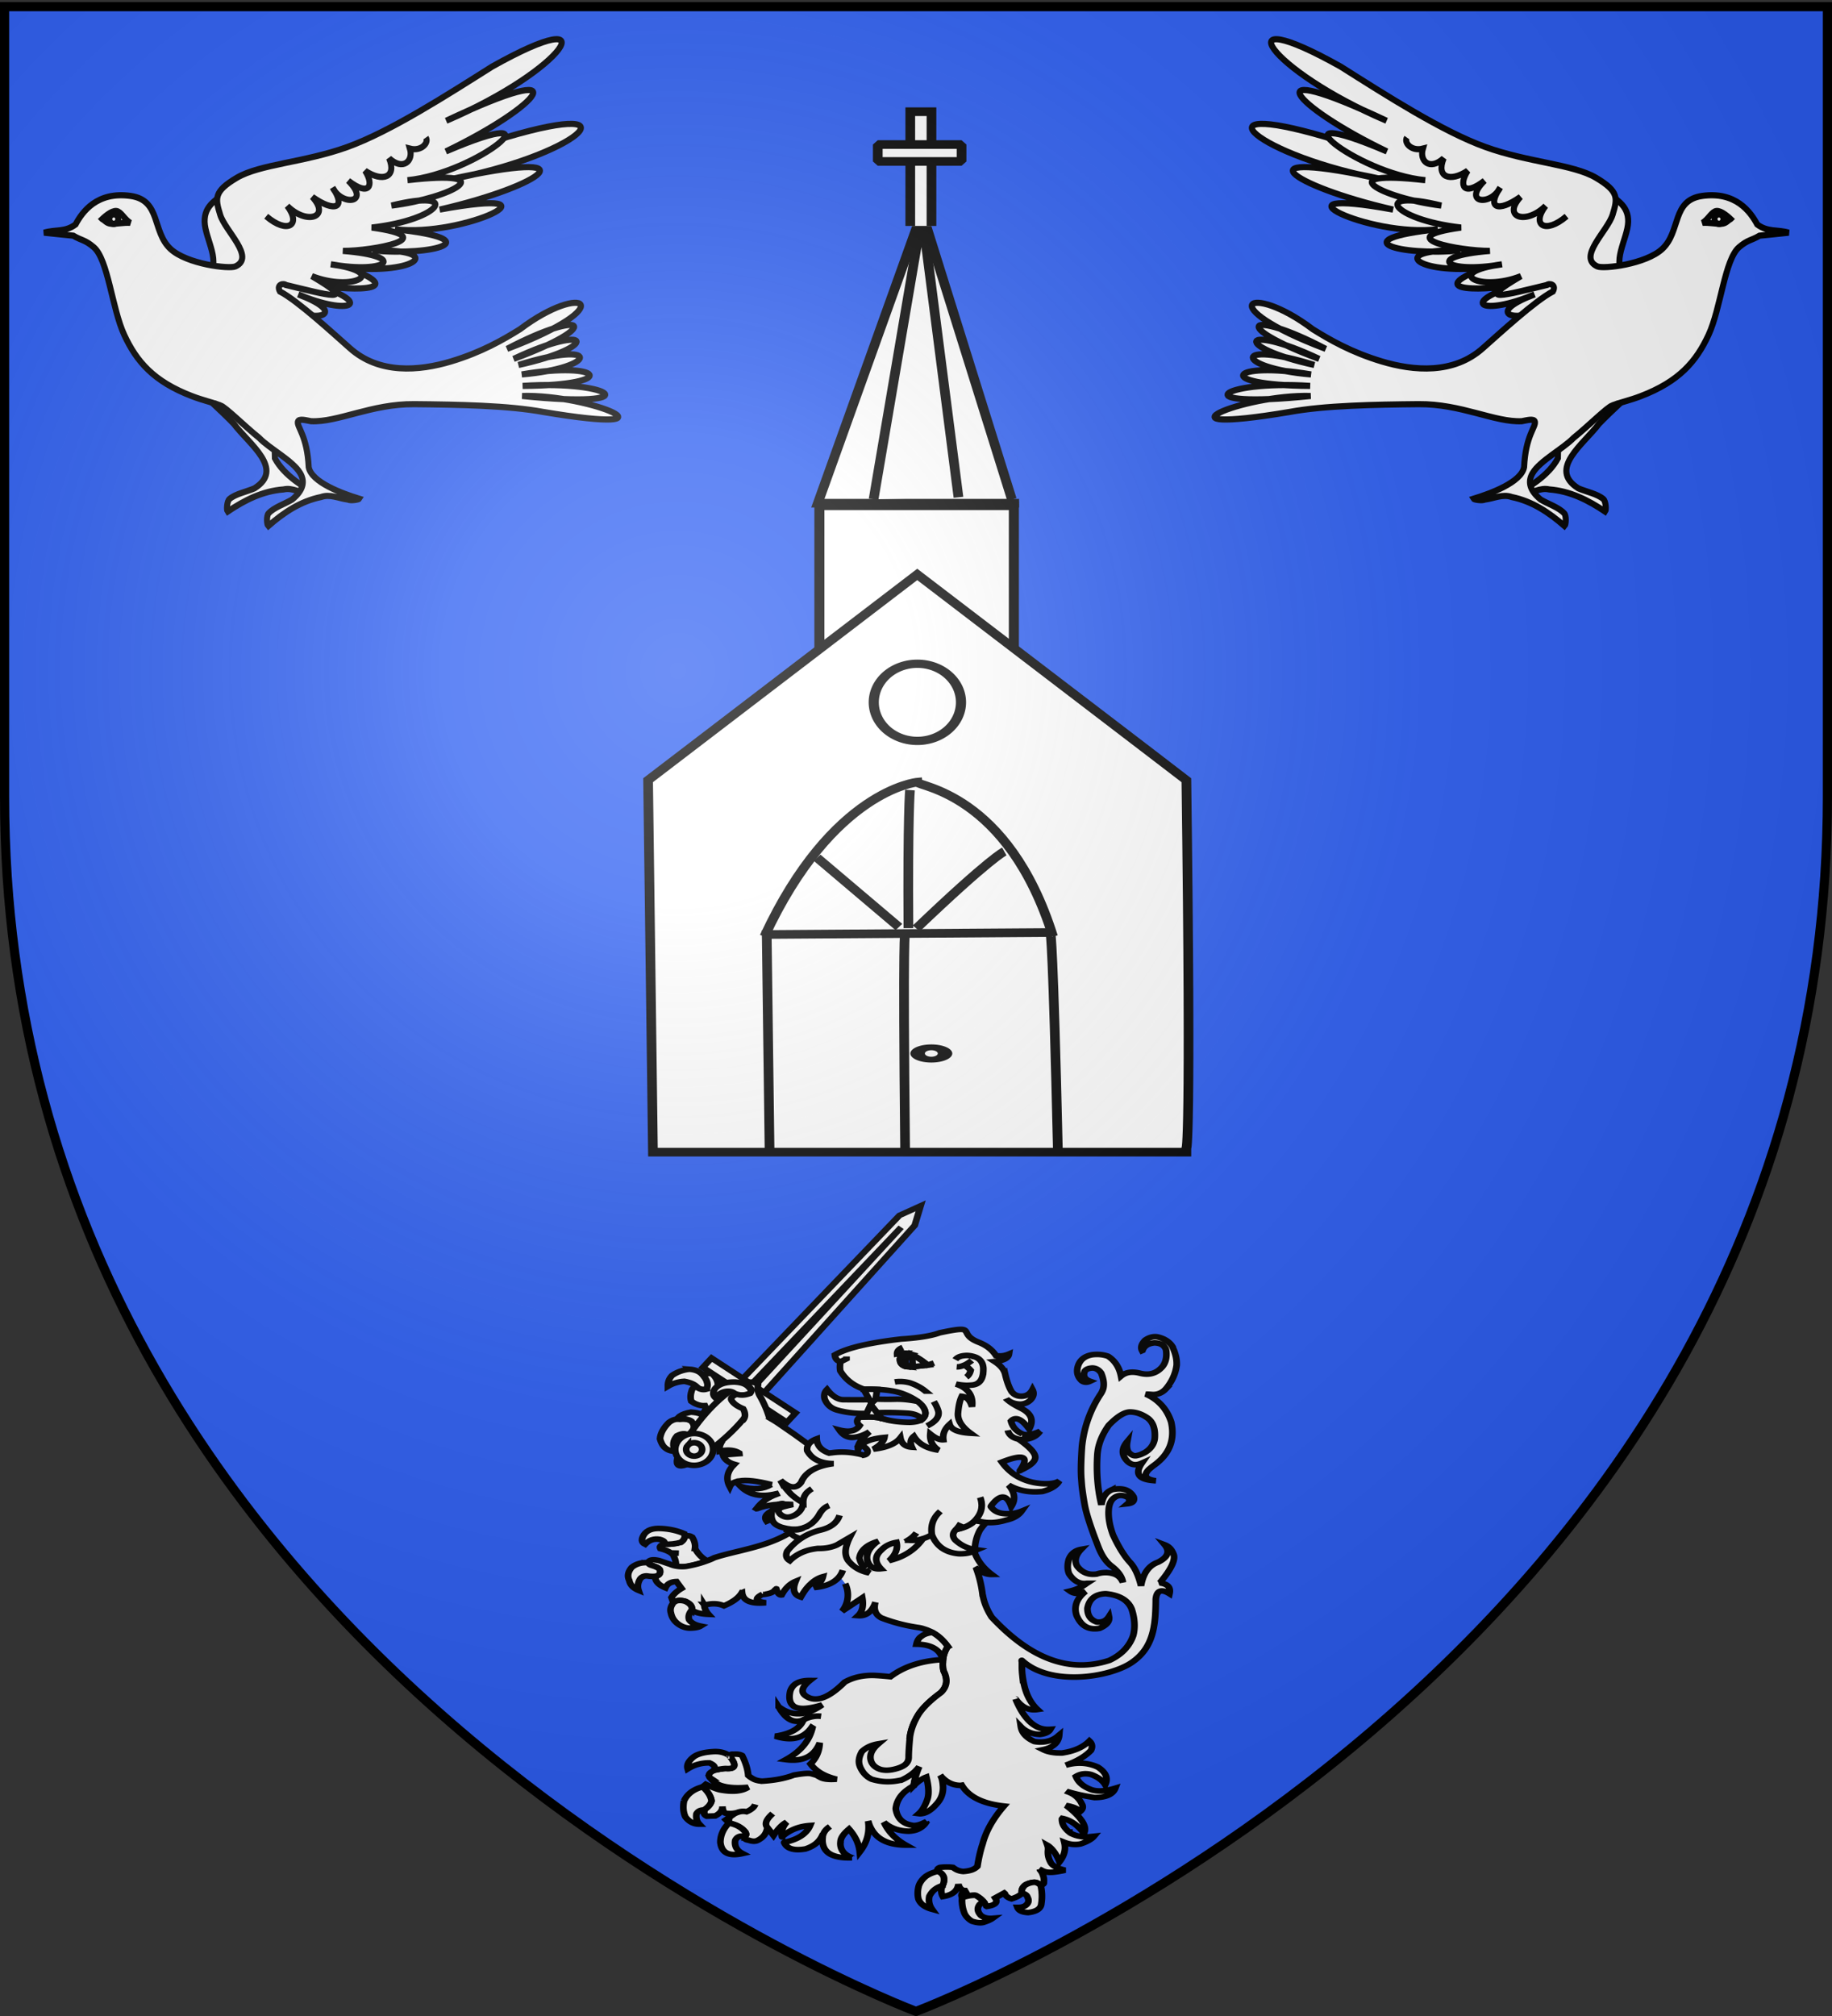 <svg xmlns="http://www.w3.org/2000/svg" xmlns:xlink="http://www.w3.org/1999/xlink" height="660" width="600" version="1.0"><rect width="100%" height="100%" fill="#333333" stroke="none"/><defs><linearGradient id="b"><stop style="stop-color:white;stop-opacity:.314" offset="0"/><stop offset=".19" style="stop-color:white;stop-opacity:.251"/><stop style="stop-color:#6b6b6b;stop-opacity:.125" offset=".6"/><stop style="stop-color:black;stop-opacity:.125" offset="1"/></linearGradient><linearGradient id="a"><stop offset="0" style="stop-color:#fd0000;stop-opacity:1"/><stop style="stop-color:#e77275;stop-opacity:.659" offset=".5"/><stop style="stop-color:black;stop-opacity:.323" offset="1"/></linearGradient><radialGradient xlink:href="#b" id="d" gradientUnits="userSpaceOnUse" gradientTransform="matrix(1.353 0 0 1.349 -77.63 -85.747)" cx="221.445" cy="226.331" fx="221.445" fy="226.331" r="300"/></defs><g style="display:inline"><path style="fill:#2b5df2;fill-opacity:1;fill-rule:evenodd;stroke:none;stroke-width:1px;stroke-linecap:butt;stroke-linejoin:miter;stroke-opacity:1" d="M300 658.5s298.5-112.32 298.5-397.772V2.176H1.5v258.552C1.5 546.18 300 658.5 300 658.5z"/><g style="stroke:#000;stroke-opacity:1;stroke-width:6.009;stroke-miterlimit:4;stroke-dasharray:none"><g style="stroke:#000;stroke-width:3.193;stroke-miterlimit:4;stroke-dasharray:none;stroke-opacity:1;display:inline"><g style="fill:#fff;stroke:#000;stroke-width:3.222;stroke-miterlimit:4;stroke-dasharray:none;stroke-opacity:1"><g style="fill:#fff;stroke:#000;stroke-width:4.737;stroke-miterlimit:4;stroke-dasharray:none;stroke-opacity:1"><path style="opacity:1;fill:#fff;fill-opacity:1;fill-rule:nonzero;stroke:#000;stroke-width:4.737;stroke-linecap:butt;stroke-miterlimit:4;stroke-dasharray:none;stroke-opacity:1" d="M-88.23-117.175H3.551v88.582H-88.23z" transform="matrix(.694 0 0 .578 329.586 233.344)"/></g></g><path style="fill:#fff;fill-opacity:1;fill-rule:evenodd;stroke:#000;stroke-width:3.193;stroke-linecap:butt;stroke-linejoin:miter;stroke-miterlimit:4;stroke-dasharray:none;stroke-opacity:1;display:inline" d="m189.84 500.312-1.598-137.13 88.681-75.86c87.882 75.13 88.68 75.86 88.68 75.86 1.598 135.672 0 135.672 0 135.672v1.458H189.84zM228.264 499.651l-.95-81.102" transform="matrix(.994 0 0 .888 25.144 -67.084)"/><path style="fill:#fff;fill-opacity:1;fill-rule:evenodd;stroke:#000;stroke-width:3.193;stroke-linecap:butt;stroke-linejoin:miter;stroke-miterlimit:4;stroke-dasharray:none;stroke-opacity:1;display:inline" d="M323.26 499.583c-1.597-77.319-2.396-79.507-2.396-79.507" transform="matrix(.994 0 0 .888 25.144 -67.084)"/><path style="fill:#fff;fill-opacity:1;fill-rule:evenodd;stroke:#000;stroke-width:3.193;stroke-linecap:butt;stroke-linejoin:miter;stroke-miterlimit:4;stroke-dasharray:none;stroke-opacity:1;display:inline" d="M226.59 420.805c22.37-53.977 50.333-56.894 50.333-56.894.057 1.614 29.898 3.842 44.74 56.894" transform="matrix(.994 0 0 .888 25.144 -67.084)"/><path style="fill:#fff;fill-opacity:1;fill-rule:evenodd;stroke:#000;stroke-width:3.193;stroke-linecap:butt;stroke-linejoin:miter;stroke-miterlimit:4;stroke-dasharray:none;stroke-opacity:1;display:inline" d="M272.928 499.583c-.799-83.884 0-79.507 0-79.507M225.792 420.076l94.273-.73" transform="matrix(.994 0 0 .888 25.144 -67.084)"/><path style="opacity:1;fill:#fff;fill-opacity:1;fill-rule:nonzero;stroke:#000;stroke-width:4.695;stroke-linecap:round;stroke-linejoin:miter;marker:none;marker-start:none;marker-mid:none;marker-end:none;stroke-miterlimit:4;stroke-dasharray:none;stroke-dashoffset:0;stroke-opacity:1;visibility:visible;display:inline;overflow:visible;enable-background:accumulate" d="M-546.605 52.225a20.203 21.887 0 1 1-40.406 0 20.203 21.887 0 1 1 40.406 0z" transform="matrix(.707 0 0 .577 701.184 199.794)"/><path style="fill:#fff;fill-opacity:1;fill-rule:evenodd;stroke:#000;stroke-width:3.193;stroke-linecap:butt;stroke-linejoin:miter;stroke-miterlimit:4;stroke-dasharray:none;stroke-opacity:1;display:inline" d="M310.478 261.062h-66.31l34.353-107.225 29.56 105.766" transform="matrix(.994 0 0 .888 25.144 -67.084)"/><path style="fill:#fff;fill-opacity:1;fill-rule:evenodd;stroke:#000;stroke-width:3.193;stroke-linecap:butt;stroke-linejoin:miter;stroke-miterlimit:4;stroke-dasharray:none;stroke-opacity:1;display:inline" d="m262.542 259.603 15.979-105.037 11.984 104.308" transform="matrix(.994 0 0 .888 25.144 -67.084)"/><path style="fill:#fff;fill-opacity:1;fill-rule:evenodd;stroke:#000;stroke-width:3.193;stroke-linecap:butt;stroke-linejoin:miter;stroke-miterlimit:4;stroke-dasharray:none;stroke-opacity:1;display:inline" d="M274.628 158.85V116.73h6.987v42.121" transform="matrix(.994 0 0 .888 25.144 -67.084)"/><path style="opacity:1;fill:#fff;fill-opacity:1;fill-rule:nonzero;stroke:#000;stroke-width:3.193;stroke-linecap:round;stroke-linejoin:bevel;stroke-miterlimit:4;stroke-dasharray:none;stroke-dashoffset:0;stroke-opacity:1;display:inline" d="M263.918 128.833h27.609v6.242h-27.609z" transform="matrix(.994 0 0 .888 25.144 -67.084)"/><path transform="matrix(.999 0 0 .399 418.27 250.159)" d="M-108.872 237.42a4.49 5.05 0 1 1-8.98 0 4.49 5.05 0 1 1 8.98 0z" style="opacity:1;fill:#fff;fill-opacity:1;fill-rule:nonzero;stroke:#000;stroke-width:4.752;stroke-linecap:round;stroke-linejoin:miter;marker:none;marker-start:none;marker-mid:none;marker-end:none;stroke-miterlimit:4;stroke-dasharray:none;stroke-dashoffset:0;stroke-opacity:1;visibility:visible;display:inline;overflow:visible;enable-background:accumulate"/><path d="m270.887 417.322-26.938-25.535M274.016 417.724c-.244-41.76.518-50.91.518-50.91M276.62 417.846c24.413-26.096 28.988-28.383 28.988-28.383" style="fill:#fff;fill-rule:evenodd;stroke:#000;stroke-width:3.193;stroke-linecap:butt;stroke-linejoin:miter;stroke-miterlimit:4;stroke-dasharray:none;stroke-opacity:1;display:inline" transform="matrix(.994 0 0 .888 25.144 -67.084)"/></g></g><g style="fill:#ccc;stroke:#000;stroke-width:2.028;stroke-opacity:1;stroke-miterlimit:4;stroke-dasharray:none"><g style="fill:#fff;stroke:#000;stroke-width:2.028;stroke-miterlimit:4;stroke-dasharray:none;stroke-opacity:1"><g style="fill:#fff;stroke:#000;stroke-width:5.483;stroke-miterlimit:4;stroke-dasharray:none;stroke-opacity:1"><g style="fill:#fff;stroke:#000;stroke-width:5.483;stroke-miterlimit:4;stroke-dasharray:none;stroke-opacity:1"><path style="fill:#fff;stroke:#000;stroke-width:5.483;stroke-miterlimit:4;stroke-dasharray:none;stroke-opacity:1" d="M-568.032 137.076c-4.132 3.16-7.308 7.318-9.192 12.354-.615 3.714.16 7.321 2.312 10.963 2.077-4.525 5.123-8.195 9.3-10.998 5.031-1.602 9.102-1.716 12.359-.19.16.013.395.101.469.178 2.886.363 5.167-.527 6.916-2.593l-.073-.077c-.793-4.247-3.558-7.44-8.444-9.729l.074.077c-.235-.09-.308-.166-.455-.32-4.181-2.022-8.574-1.932-13.266.335zM-552.066 183.571l.09.717c-2.175 1.466-3.616 3.697-4.455 6.4-1.248 6.789-.698 12.65 1.65 17.584 2.5 2.604 4.76 4.338 6.946 5.215 3.607 1.269 7.047.964 10.086-1.003-5.007-3.506-7.06-8.133-6.41-13.831 2.182-3.95 4.547-5.685 7.318-4.976 2.816-6.242 1.554-10.668-3.947-13.288-3.107-.593-6.295.441-9.652 3.165-.848.36-1.42.388-1.626.017z" transform="matrix(.345 .167 -.199 .289 448.998 503.503)"/></g><path style="fill:#fff;stroke:#000;stroke-width:5.483;stroke-miterlimit:4;stroke-dasharray:none;stroke-opacity:1" d="M-552.267 132.714c-1.746 1.33-2.458 2.709-2.112 4.119 0 0 .098.092.01.156 4.885 2.29 7.647 5.468 8.44 9.715l.068.072c-1.749 2.066-4.045 2.96-6.932 2.597-.073-.077-.278-.155-.44-.167-2.368.954-3.29 2.512-2.755 4.468 1.041 4.196 2.664 7.451 5.104 9.838 1.993.365 3.774.51 5.501.287 2.372-.173 4.498-.942 6.412-2.215 2.482 1.964 3.002 4.83 1.627 8.84-2.519.02-5.392.945-8.461 2.413-3.123 2.813-5.064 5.427-6.064 8.119-.376 1.32-.554 2.241-.187 2.624.207.37.754.328 1.602-.033 3.357-2.723 6.545-3.757 9.652-3.164 5.502 2.62 6.763 7.054 3.946 13.297.758 2.967 2.558 4.657 5.269 5.148 3.6-.292 6.284-1.2 8.079-2.908.262-4.238-.497-7.866-1.987-10.819 3.887 1.717 6.24 4.168 6.984 7.276 5.413-1.36 8.452-4.25 9.123-8.527-.072 3.968.853 7.45 2.988 10.451.365-.398.738-.786 1.176-1.107 4.728-4.251 9.301-6.04 13.798-5.553l.424.586-11.09 7.89c3.337 3.164 7.53 4.257 12.666 3.23-1.62 8.889.914 15.913 7.8 20.91-.463-2.661.434-5.293 2.607-7.54.19-.27.473-.46.574-.666l.52-.381.192-.14c4.378-3.995 12.577-7.39 24.383-10.178l.179-.008-.11.08c-3.062 7.075-9.837 11.8-20.546 14.174 10.19 3.618 19.713.793 28.668-8.386l.45.323c-4.516 6.183-6.95 12.814-7.098 19.97-.014.14-.053.275-.067.416l.151.012c.175-.129.2-.269.287-.333l.082-.06c5.375-7.466 13.22-13.457 23.437-18.21-8.535 8.217-13.088 14.526-13.7 19.02-.43 2.665.61 4.651 3.149 6.052 5.588-8.798 15.542-9.814 30.206-11.957l-.013.132.351.803c-9.643 5.507-13.677 5.721-12.022 9.467 1.037-.63 1.963-3.72 2.986-4.209 7.54-3.965 14.829-3.508 21.814-3.541-3.202 5.22-8.228 2.8-17.872 4.262 5.97 2.799 10.9 9.171 17.47 7.615 14.735-7.247 22.096-8.785 17.375-18.74l4.267-34.212c24.552-10.984-15.095-14.92-24.062-20.968-5.058-1.38-10.296-2.619-15.368-3.858-20.769-4.995-42.248-9.33-64.549-12.81-9.758-1.455-19.852-1.735-30.333-.834l-.504-.038c-3.575 3.275-8.506 4.534-14.761 3.772-4.252-1.319-8.05-2.97-11.47-5.29-1.219-.803-2.454-1.594-3.57-2.602-2.011-5.05-5.947-8.411-11.635-9.982-.814.435-1.527.86-2.109 1.302z" transform="matrix(.345 .167 -.199 .289 448.998 503.503)"/></g><g style="fill:#fff;stroke:#000;stroke-width:10.114;stroke-miterlimit:4;stroke-dasharray:none;stroke-opacity:1"><path style="fill:#fff;stroke:#000;stroke-width:10.114;stroke-miterlimit:4;stroke-dasharray:none;stroke-opacity:1" d="M254.813 227.22c10.214-41.608 23.143-41.608 32.857 0 9.714 41.606 12.714 92.82 2 134.428-10.714 41.607-28.143 41.607-38.857 0-10.714-41.607-6.214-92.822 4-134.429z" transform="matrix(-.17 -.111 .133 -.143 242.284 537.85)"/><g style="fill:#fff;stroke:#000;stroke-width:10.114;stroke-miterlimit:4;stroke-dasharray:none;stroke-opacity:1"><path style="fill:#fff;stroke:#000;stroke-width:10.114;stroke-miterlimit:4;stroke-dasharray:none;stroke-opacity:1" d="M249.533 371.58h41.417l-6 385.858-14.708 33.356-14.709-33.356-6-385.858z" transform="matrix(-.17 -.111 .133 -.143 242.284 537.85)"/><path d="m268.233 375.063 1.495 367.03 4.505-367.03h-6z" style="fill:#fff;stroke:#000;stroke-width:10.114;stroke-miterlimit:4;stroke-dasharray:none;stroke-opacity:1" transform="matrix(-.17 -.111 .133 -.143 242.284 537.85)"/></g><path style="fill:#fff;stroke:#000;stroke-width:10.114;stroke-miterlimit:4;stroke-dasharray:none;stroke-opacity:1" d="M189.307 358.073h161.869v21.378H189.307z" transform="matrix(-.17 -.111 .133 -.143 242.284 537.85)"/><g style="fill:#fff;stroke:#000;stroke-width:10.114;stroke-miterlimit:4;stroke-dasharray:none;stroke-opacity:1"><path style="fill:#fff;stroke:#000;stroke-width:10.114;stroke-miterlimit:4;stroke-dasharray:none;stroke-opacity:1" d="M299.03 233.123c.007 15.905-12.884 28.8-28.788 28.8-15.905 0-28.796-12.895-28.79-28.8-.006-15.904 12.885-28.8 28.79-28.8 15.904 0 28.795 12.896 28.789 28.8z" transform="matrix(-.17 -.111 .133 -.143 242.284 537.85)"/><path style="fill:#fff;stroke:#000;stroke-width:10.114;stroke-miterlimit:4;stroke-dasharray:none;stroke-opacity:1" d="M282.392 233.123c.003 6.713-5.438 12.156-12.15 12.156-6.713 0-12.154-5.443-12.151-12.156-.003-6.712 5.438-12.155 12.15-12.155 6.713 0 12.154 5.443 12.151 12.155z" transform="matrix(-.17 -.111 .133 -.143 242.284 537.85)"/></g></g><g style="fill:#fff;stroke:#000;stroke-width:2.028;stroke-miterlimit:4;stroke-dasharray:none;stroke-opacity:1"><path d="M296.467 273.087c.077-.015.128-.01.154-.03 3.05-.011 5.095.837 6.186 2.55.617 1.265.564 2.308-.181 3.104-1.111-1.447-2.35-2.216-3.664-2.301-1.19-.05-2.061.377-2.561 1.286a.667.667 0 0 0-.172-.083c-1.28.476-2.619.366-4.065-.334-.499-.807-.472-1.496.052-2.047.228-.334.48-.644.779-.904.816-.722 1.99-1.12 3.472-1.241z" style="fill:#fff;stroke:#000;stroke-width:2.028;stroke-miterlimit:4;stroke-dasharray:none;stroke-opacity:1" transform="matrix(-1.077 0 0 .903 560.2 205.876)"/><path style="fill:#fff;stroke:#000;stroke-width:2.028;stroke-miterlimit:4;stroke-dasharray:none;stroke-opacity:1" d="m286.263 286.252-.152-.015.128-.344a40.81 40.81 0 0 1 2.877-7.879c.513-1.086.713-2.405.527-3.984.503-.62 1.263-.924 2.255-.938l.96 1.099c-.3.26-.552.57-.78.904-.524.55-.55 1.24-.052 2.047 1.447.7 2.785.81 4.066.333.074.03.148.06.171.084 1.326.621 1.78 1.335 1.415 2.146-.597 1.19-1.763 2.168-3.504 3.022-.822 1.815-.757 3.316.25 4.463l.024.025" transform="matrix(-1.077 0 0 .903 560.2 205.876)"/></g><g style="fill:#fff;stroke:#000;stroke-width:2.028;stroke-miterlimit:4;stroke-dasharray:none;stroke-opacity:1"><path d="M308.803 333.378c-.157-1.276.117-2.645.861-4.118.72-.536 1.484-.634 2.26-.253.017.79.435 1.525 1.158 2.16 1.622.575 3.346.783 5.271.672.95.413 1.304.921 1.001 1.608-1.421.414-2.513.963-3.254 1.573l-2.393.076 2.393-.076c-.297.272-.555.535-.716.846-.688 1.667-.923 3.028-.684 4.01-1.097.24-2.162.3-3.3.102-2.395-.51-4.503-1.186-6.326-2.028 1.637-1.116 2.91-2.635 3.729-4.572z" style="fill:#fff;stroke:#000;stroke-width:2.028;stroke-miterlimit:4;stroke-dasharray:none;stroke-opacity:1" transform="matrix(-1.077 0 0 .903 560.2 205.876)"/><path d="M311.923 329.007c-.054-.333.02-.659.102-.952 2.144-1.09 4.458-1.734 7.037-1.885 2.61-.192 4.326.57 5.258 2.227.893 1.665.807 2.821-.335 3.485-1.227-1.524-2.692-2.134-4.464-1.78-1.403.48-1.782 1.045-1.168 1.737-1.925.111-3.65-.097-5.271-.673-.723-.634-1.141-1.37-1.159-2.159z" style="fill:#fff;stroke:#000;stroke-width:2.028;stroke-miterlimit:4;stroke-dasharray:none;stroke-opacity:1" transform="matrix(-1.077 0 0 .903 560.2 205.876)"/></g><g style="fill:#fff;stroke:#000;stroke-width:2.389;stroke-miterlimit:4;stroke-dasharray:none;stroke-opacity:1"><path style="fill:#fff;stroke:#000;stroke-width:2.389;stroke-miterlimit:4;stroke-dasharray:none;stroke-opacity:1" d="M169.43 181.164c3.878-.044 6.231 1.481 7.06 4.62.435 2.353.26 4.14-.436 5.36-.262.392-.523.74-.872 1.046-.74.566-1.743.871-2.963.915-1.83.044-4.228-.436-7.191-1.525 2.135 1.787 4.184 2.963 6.145 3.486.348.087.653.13 1.002.218 1.787.262 3.53.044 5.23-.741a10.337 10.337 0 0 0 2.353-1.438c.305-.218.566-.48.871-.697a8.67 8.67 0 0 0-.435.915c-2.44 4.706-5.23 6.275-8.455 4.663 0-.044 0-.044-.043-.087-.306-.174-.61-.35-.916-.48-.13-.087-.261-.13-.392-.174-1.656-.741-3.312-1.002-4.968-.785 1.656-.217 3.312.044 4.968.785.13.044.262.087.392.174.305.13.61.305.916.48.043.043.043.043.043.087 1.133 3.617 4.489 5.97 10.11 6.972-5.84 2.223-10.153 1.003-13.03-3.747l-.305.217c.305 1.482.741 2.877 1.308 4.184 1.612 3.748 4.358 6.842 8.236 9.37-3.05.48-5.534.13-7.54-1.003-2.09-1.176-3.616-3.268-4.619-6.188.131 3.66 1.264 6.668 3.313 9.021-.48.74-1.003 1.481-1.656 2.135a14.305 14.305 0 0 1-2.092 1.83c-1.57 1.09-3.443 1.961-5.622 2.572 2.745.261 4.663 0 5.796-.741.261-.175.523-.349.74-.48l.044-.044c.305-.218.523-.348.61-.436.916-.305 1.526-.522 1.787-.61.262-.086.567-.13.96-.174 1.22-.043 3.006.218 5.446.741 3.095 1.395 6.886 2.266 11.244 2.571a7.255 7.255 0 0 0 2.746-.654 8.894 8.894 0 0 0 2.31-1.786c.174-2.615.914-5.404 2.178-8.498.697-.523 1.787-.698 3.181-.567.654-.13 1.09.087 1.22.654.044.043.044.087.044.13v.088c-2.527 3.791-2.092 5.534 1.351 5.23.872 0 2.223.26 4.097.74 1.917.958 2.44 2.005 1.656 3.225l-.218.174a2.95 2.95 0 0 1-.305.48s-.044.043-.044.086c-.871 1.177-2.092 2.092-3.66 2.659-2.397.871-5.535 1.09-9.457.653 2.179 1.744 5.578 2.136 10.197 1.09 1.439-.436 3.095-1.263 4.968-2.353l1.134 1.09c-1.918 2.048-2.964 4.052-3.182 6.014.262 1.35 1.09 2.527 2.484 3.66.044.044.087.13.087.218.436 1.22.131 2.092-.915 2.658l-2.963-.13c-1.7-1.003-2.615-2.31-2.615-4.053-.087 1.699-.48 2.658-1.177 2.92-1.481.217-2.832.13-4.096-.305-1.133-.523-2.223-.654-3.356-.35-1.656-.827-2.702-1.873-3.094-3.137.392 1.264 1.438 2.31 3.094 3.138 1.133-.305 2.223-.174 3.356.349.349.13.697.348 1.046.566l3.007 2.528-1.133 1.35c0 .045-.044.088-.044.088-2.658.61-4.576 1.917-5.84 3.878-.392.872-.26 1.482.306 1.787 0 .044 0 .044.043.087.175.785-.305 1.351-1.482 1.526-1.35.566-2.44.61-3.312.043-2.048-1.263-3.137-3.094-3.399-5.49 1.046-1.526.392-3.487-1.917-5.928 2.31 2.44 2.963 4.402 1.917 5.927-.436.654-1.176 1.83-2.222 3.443-1.656-2.92-3.225-4.838-4.663-5.665 1.438 2.047 2.004 4.14 1.656 6.187 0 .044 0 .088-.044.088v-.088c-2.745-2.876-6.101-4.488-10.067-4.793 1.264 3.573 4.358 5.97 9.24 7.234.043 0 .086 0 .086.044-.958 2.659-3.53 3.573-7.626 2.745-2.964-1.133-4.925-3.006-5.97-5.578l-.262.044c-.261-1.569-1.133-2.964-2.571-4.053 1.438 1.09 2.31 2.484 2.571 4.053.044.218.044.436.044.61.523 6.058-2.92 8.934-10.242 8.716-.087-.044-.218-.044-.305-.044.044 0 .131-.044.175-.044.043-.043.087-.043.087-.086 2.745-1.264 4.053-3.4 3.922-6.32l-.044-.13c.088-1.613-.915-3.487-3.05-5.666-2.266 3.05-3.53 6.32-3.835 9.762-2.571-3.966-3.617-8.324-3.007-13.161l-.13.392c0 .087-.044.174-.044.262-.218.74-.436 1.481-.741 2.135-2.092 4.968-6.32 7.452-12.595 7.452 3.704-2.484 6.32-5.709 7.845-9.718-2.267 2.397-5.186 3.704-8.847 3.791a8.745 8.745 0 0 1-2.658-.523c-1.482-.61-2.702-1.656-3.574-3.181l.087-.13-.218-.263c.262.131.523.305.785.436 1.481.872 2.745 1.264 3.835 1.22 3.748-.566 5.883-2.963 6.362-7.19-.305-3.312-1.786-6.145-4.532-8.367-.567-.523-1.177-.959-1.874-1.395v-.087l-.043-.087c-.262-2.44-.916-5.142-1.918-8.062-5.765-8.079-6.855-9.22 3.312-12.64-.392-3.311-1.482-6.667-3.268-10.022-1.7-2.92-4.271-5.84-7.67-8.803-.132-.131-.218-.262-.305-.35-1.003-1.22-1.613-2.527-1.788-3.965-.174-1.525.132-3.225.916-5.056.261-1.35.349-2.614.305-3.835l.436-1.002c7.408.523 13.51 2.964 18.347 7.278 2.048-.262 4.14-.48 6.144-.567 3.923-.044 7.322.916 10.242 2.877 3.05 3.617 5.752 5.883 8.105 6.754.218.088.436.175.654.218 2.092.567 3.879.131 5.404-1.263 1.656-1.61 1.09-3.746-1.7-6.404z" transform="matrix(-.914 0 0 .766 420.11 411.394)"/><path style="fill:#fff;stroke:#000;stroke-width:2.389;stroke-miterlimit:4;stroke-dasharray:none;stroke-opacity:1" d="M156.779 139.77c-1.57 3.911-1.176 8.38 1.133 11.786l-7.253-5.742c-.523 3.4-.015 5.931 1.51 7.631-2.658.262-4.704-1.381-5.968-4.911-.131-.305-.14-.526-.227-.831.697 3.181-.056 5.373-2.191 6.724-4.314 2.005-8.862 3.371-13.525 4.156-.653.13-1.235.343-1.888.604-.436.175-.925.343-1.36.605-.523.261-1.033.482-1.512.83-2.135 1.395-3.87 3.399-5.44 5.97.088.043 0 .064 0 .15.916 1.7 1.532 3.512 1.663 5.516.087.306.075.71.075 1.058a16.368 16.368 0 0 1-.302 3.778c-.784 1.83-1.08 3.537-.907 5.062.175 1.438.736 2.785 1.738 4.005l.302.302c3.4 2.964 6.007 5.92 7.707 8.84 1.787 3.356 2.857 6.661 3.249 9.973.261 3.443.453 6.38.453 8.69 0 1.263.37 2.258 1.285 3.173.915.871 2.357 1.56 4.23 2.04 1.7.435 3.227.435 4.534 0 1.482-.567 2.531-1.5 3.098-2.72.218-.436.323-.837.453-1.36.436-2.354-.497-4.61-2.72-6.876 2.397.48 4.368 1.538 5.894 3.325 1.046 2.223 1.322 4.289.755 6.12-.043.217-.14.462-.226.68-.916 2.353-2.262 3.984-4.005 4.986-3.4 1.264-6.821 1.412-10.351.454-.044-.044-.183 0-.227 0-1.787-.96-3.237-2.03-4.458-3.25-.087-.087-.215-.138-.302-.226-.087-.087-.064-.183-.15-.227-.567-.697-1.152-1.374-1.588-2.115 1.003 2.92 1.703 5.568 1.965 8.009v.15c-1.525-1.83-3.052-3.048-4.533-3.701-.828 4.052-.988 7.134-.378 9.444.828 2.877 1.92 4.975 3.098 6.196-.523.087-1.064.023-1.587-.151h-.076c-1.612-.48-3.18-1.846-4.835-4.156-1.526-2.005-2.278-4.42-2.191-7.253.087-1.57.256-2.84.604-3.93.131-.348.248-.644.378-.906-.218.262-.387.57-.605.831-1.917 2.353-4.196 3.52-6.724 3.476l-.378-.076c-2.527 5.012-7.571 7.913-15.111 8.916 3.879 5.316 6.455 10.732 7.631 16.093.872 3.137 1.453 6.359 1.889 9.671.305.392.698.753 1.133 1.058.262.131.527.323.832.453.828.35 1.877.593 3.097.68 1.351-.087 2.57-.648 3.703-1.737 1.394-.218 2.952-.218 4.608 0 .872.349 1.169.909.907 1.737-1.002.305-1.755 1.046-2.191 2.267-.218 1.22-.134 2.386.302 3.476.044.086.107.171.151.302.567 1.743.503 3.29-.15 4.684-3.4-.653-5.243-2.369-5.592-5.289-.349 1.657-1.102 2.546-2.191 2.72h-.151l-.076.152.303.075c1.045.915 1.278 1.804.755 2.72v.151c-.567-.262-1.095-.55-1.662-.68a9.442 9.442 0 0 0-3.098-.378c-1.22.785-2.174 1.687-2.871 2.645-.044 0 0 .032 0 .075-.436.567-.72 1.236-.982 1.89l-.227.15c-2.876-.523-3.97-1.656-3.098-3.4.044-.086.107-.14.151-.226l-3.249-2.116-.226.227c-.044.13-.108.279-.151.453-.436.828-1.178 1.465-2.267 1.814-1.874-.698-3.092-1.547-3.702-2.418.262-1.351-.163-2.549-1.21-3.551-1.045-.698-2.19-1.09-3.324-1.134-.697.044-1.461.425-2.115 1.21-.044 0-.033.043-.076 0-.871-.175-1.264-.6-1.133-1.21-.131-1.09.03-2.16.378-3.249.087-.087.032-.139.075-.226.175-.567.483-1.14.831-1.663.088-.174.172-.322.303-.453-.088.044-.14.108-.227.151a8.387 8.387 0 0 1-1.209.68c-.13.087-.354.183-.529.227-1.35.566-3.767.31-7.253-.605 3.007-.828 4.765-2.069 5.289-3.55.74-1.657 1.005-3.34.83-5.214v-.756c.044-.348.096-.697.228-1.133-.393.262-.71.59-1.058.982-1.264 1.395-2.378 3.418-3.25 6.12-1.786-2.702-2.347-5.51-1.737-8.386-1.961.915-3.932 1.203-5.893.68-2.266-.915-3.889-1.986-4.76-3.25 1.35.175 2.612.315 3.702.227h.075c1.83-.173 3.453-.746 4.76-1.662.132-.087.216-.214.303-.302v-.076h.075a6.787 6.787 0 0 0 1.058-1.208c1.003-1.264 1.554-2.727 1.511-4.383l-.151-.226c-3.006.74-5.528 2.892-7.707 6.422-1.307-2.876.812-6.883 6.347-11.938-2.31.436-3.973 1.273-5.062 2.493-.915-.915-1.14-2.04-.53-3.173 1.003-2.571 2.826-4.362 5.44-5.364a56.839 56.839 0 0 1-7.781 2.19c-.741.131-1.494.324-2.191.454-4.14 0-6.652-1.39-7.48-4.004 1.089.392 2.138.688 3.097.906h.227l.076.076c2.266.392 4.001.2 5.44-.454.086-.087.214-.107.302-.15 2.527-1.221 4.158-2.968 4.986-5.365-1.656-1.22-3.51-1.485-5.515-.831-2.441 1.09-4.072 2.552-4.987 4.382-1.133-2.876-.243-5.409 2.72-7.631.218-.087.43-.172.605-.302 3.355-1.57 6.97-1.761 10.804-.454-3.922-1.656-6.943-3.743-8.991-6.27-.697-1.57-.474-2.991.529-4.08 2.222 2.658 5.508 4.397 9.822 5.137 2.659.044 4.894-.346 6.725-1.436-3.618-.915-5.525-3.045-5.743-6.27.131.13.291.247.378.377l.378.378c1.656 1.525 3.66 2.267 5.969 2.267h.529c.523-.045 1.14-.096 1.662-.227 2.877-1.525 4.487-3.689 4.836-6.347-1.7 2.092-4.012 3.194-6.8 3.325-1.656-.218-2.822-.791-3.476-1.663-.13-.174-.215-.354-.302-.529 1.09.088 2.139.003 3.098-.302 3.704-1.176 6.885-5.427 9.368-12.618-.002.007-.075-.007-.075 0-2.136 3.487-4.688 5.024-7.782 4.458 1.481-1.612 2.712-3.71 3.626-6.195.916-2.528 1.465-5.41 1.814-8.765a36.89 36.89 0 0 0 .15-3.173v-2.191s.161-.856 0-.68c-10.27 11.277-31.478 7.321-39.34.92-7.86-6.401-8.572-15.749-8.637-27.138-.195-2.03-.73-3.11-1.738-3.4-.78-.207-1.84.14-3.173 1.133-.52-2.733.647-4.195 3.475-4.609h.151c-.064-.041-.086-.075-.15-.075-4.258-5.964-5.811-10.148-4.836-12.467.65-1.905 1.635-3.115 3.097-3.778-2.015 2.858-1.19 5.327 2.418 7.48 3.283 1.408 5.297 4.79 6.045 10.05.91-4.35 2.163-7.662 3.853-9.899 2.048-2.609 4.148-6.56 6.196-11.862 1.104-3.562 1.619-6.806 1.586-9.747-.033-.787-.053-1.494-.15-2.115-.293-1.864-.925-3.252-1.965-4.08-1.365-1.16-2.983-1.194-4.836-.076-.714.994-.661 1.892.151 2.72-1.885-.248-2.614-1.207-2.19-2.946.226-.456.463-.912.755-1.285 1.527-2.03 3.82-2.559 6.875-1.813a.488.488 0 0 0 .227.075c.097.042.13.069.227.151 1.917 1.036 3.053 3.124 3.475 6.272 1.357-6.694 1.857-13.851 1.436-21.534-.26-4.183-1.61-8.325-4.08-12.467-3.12-3.851-5.745-5.79-7.858-5.666-2.113.083-4.094.953-6.045 2.569-1.917 1.656-2.828 4.547-2.568 8.689.26 2.65 1.578 4.78 3.853 6.27.098.042.205.069.302.152.358.207.808.473 1.36.68.228.083.495.144.756.226 1.007.373 1.982-.041 3.022-1.284.65-1.035.854-2.614.529-4.684 2.047 2.899 2.09 5.524.302 8.008-1.43 2.03-3.273 2.41-5.516 1.21 2.503 4.265 1.346 6.741-3.4 7.404-.487.041-1.001.151-1.586.151 3.575-.58 4.54-2.131 2.72-4.533-.26-.373-.668-.72-1.058-1.134-.292-.29-.625-.616-.982-.906-5.59-4.763-7.594-10.933-6.196-18.512 1.267-4.68 3.635-8.32 7.178-10.804a18.408 18.408 0 0 1 1.889-1.133c-.748 0-1.53.068-2.342.15-1.853.084-3.46-.685-4.76-2.342a21.258 21.258 0 0 1-3.93-10.2c-.097-2.526.43-5.022 1.436-7.63V38.6c.13-.207.248-.473.378-.68.065-.083.119-.185.151-.226.163-.249.291-.44.454-.605.585-.745 1.303-1.316 2.115-1.813.065-.042.086-.076.151-.076.683-.414 1.454-.7 2.267-.906.195-.026.412-.072.604-.076 1.344-.028 2.584.496 3.778 1.511 1.3 1.657 1.643 3.133 1.058 4.458l-.151-.076c-.553-1.905-2-3-4.307-3.249-1.007.042-1.81.266-2.493.68-.52.332-.884.705-1.21 1.285-.064.124-.16.253-.226.378-.098.248-.161.582-.226.83-.358 3.314.296 5.927 1.888 7.707 1.983 2.32 4.48 2.986 7.405 2.116 2.893-.911 5.153-.49 6.876 1.209.617-3.727 2.17-6.557 4.608-8.462 1.69-.746 3.62-.97 5.667-.68 2.925.58 4.704 2.45 5.289 5.515.39 2.278-.113 4.093-1.511 5.667-.877.704-1.841.772-2.947.151 1.95-.828 2.572-2.236 1.89-4.307-.488-.828-1.431-1.277-2.796-1.36-1.3.083-2.319.825-3.098 2.191-.846 2.485-1.113 4.593-.756 6.498.163.746.43 1.453.756 2.116 3.835 6.792 6.128 14.35 6.875 22.591.39 6.502.455 11.223.227 14.205-.065 1.035-.13 2.164-.227 3.324a159.342 159.342 0 0 1-.906 7.178c-.585 4.017-2.172 9.806-4.61 17.302-1.202 3.976-2.701 6.928-4.684 8.916-.585.538-1.174 1.082-1.662 1.662-1.625 1.822-2.568 3.72-2.795 5.667.714-2.113 2.044-3.398 3.928-3.854.293-.124.615-.185.907-.226a8.429 8.429 0 0 1 4.609.528c.975.125 1.908.132 2.72-.075 1.723-.414 3.126-1.585 4.231-3.325 1.073-2.277.58-4.692-1.435-7.177 2.177.455 3.678 1.897 4.457 4.382.52 2.32.5 4.339-.15 6.12-1.56 2.858-3.511 4.246-5.819 4.08-.162 0-.366-.076-.528-.076.162.125.366.33.528.454 1.528 1.284 3.338 2.25 5.516 2.87-1.495 1.285-3.349 1.353-5.591.152 3.185 2.982 4.256 6.39 3.249 10.2-1.463 4.1-3.787 6.032-7.102 5.742H66.565c-.293-.041-.582-.11-.907-.15-2.567-1.326-3.757-2.992-3.4-5.063 1.008 1.864 2.465 2.59 4.382 2.342 2.243-.911 3.358-2.829 3.325-5.893-.292-1.864-.903-3.237-1.813-4.231-1.138-1.243-2.713-1.923-4.76-1.965-4.973.58-8.059 2.88-9.294 6.65-1.072 4.016-1.276 7.744-.529 11.181 1.365 4.722 4.28 8.293 8.538 10.654 17.564 6.837 31.848-5.3 42.16-18.436 1.613-3.007 2.694-6.048 3.174-9.142.043-.044.075-.032.075-.076.35-3.748 1.058-7.553 2.191-11.258l-.226-.15c-1.744 1.568-3.427 2.385-5.214 2.342 2.92-2.615 4.912-5.624 6.045-9.067v-.831c0-.132.012.035 0-.756a21.294 21.294 0 0 0-1.738-8.16 21.507 21.507 0 0 0-2.342-3.4c1.09-.13 2.203-.375 3.249-.68 0 0 .84-1.117 1.057.151 1.482 1.7 3.697 2.854 6.574 3.551 16.78 2.29 35.39-.563 51.996 3.622" transform="matrix(-.914 0 0 .766 420.11 411.394)"/><path style="fill:#fff;stroke:#000;stroke-width:2.389;stroke-miterlimit:4;stroke-dasharray:none;stroke-opacity:1" d="M171.562 117.168s-1.126-1.544 5.011.807c8.54 6.295 19.478 7.685 27.148 10.734.775.48 1.591.885 2.483 1.258 2.147.992 4.614 1.797 7.434 2.398 1.342.234 2.607.148 3.9-.135.83-.182 1.618-.527 2.383-.938l.218-.042 3.265-1.33c1.905-.539 3.11-.43 3.709.291.111.22.172.42.18.62-.007.49-.399.848-1.104 1.124-2.058.694-3.061 1.456-3.038 2.222-.193 1.382.379 2.212 1.767 2.436.004 2.07-1.227 3.743-3.728 4.94-.642-1.727-1.924-2.586-3.958-2.668l-1.804 2.934c1.661 1.179 2.86 2.468 3.6 3.85l-.663 2.33c-.904-1.101-2.341-1.357-4.26-.693-1.786.959-2.615 2.198-2.385 3.69-1.062 1.085-3.079 1.73-5.98 1.877.998-1.314 1.535-2.691 1.533-4.07 0 0-.01.019.025-.03l-.657.046c-2.22-.732-4.396-.59-6.412.42-3.264-1.64-5.354-3.52-6.392-5.608 0 0-.055.009-.112-.02-.327 3.483-3.16 4.924-8.534 4.313 3.815-.55 4.209-1.78 1.177-3.633a.614.614 0 0 1-.213.098c-2.48-.27-3.988-1.096-4.463-2.413-.044-.153-.09-.3-.087-.462-.06.135-.085.276-.134.45 0 0 .018-.013.03.025-.478 1.931-1.13 2.77-1.967 2.587-1.325-2.917-3.003-4.804-5.001-5.788 1.223 3.59.597 5.808-1.843 6.707-.97-2.02-1.94-3.716-3.049-5.016-.032-.115-.091-.127-.148-.155-1.446-1.795-3.005-2.967-4.733-3.523.332 1.673 1.358 3.227 3.131 4.626-4.772-.468-8.89-2.619-10.262-7.403" transform="matrix(-.914 0 0 .766 420.11 411.394)"/><path style="fill:#fff;stroke:#000;stroke-width:2.389;stroke-miterlimit:4;stroke-dasharray:none;stroke-opacity:1" d="M99.484 50.12c.436-1.917 1.656-3.66 3.748-5.273-3.181-.392-4.924-1.438-5.142-3.225 1.525.785 3.094 1.003 4.663.698 1.35-2.528 3.442-4.445 6.275-5.753 8.054-3.833-.42-7.62 13.902-4.01 2.876 1.265 7.278 2.136 13.205 2.616.174 0 .305.043.48.043h.043c9.282 1.264 16.255 2.964 20.83 5.1a19.45 19.45 0 0 1 3.008 1.699c-.131 1.612-.785 2.57-2.005 2.832l-.044.087-2.135-1.263v-1.003 1.003l2.135 1.263.044.044c.218 1.438.218 2.746.044 3.879-1.874 3.66-4.62 6.232-8.368 7.757 0 0-.043 0-.043.043-.044 0-.087 0-.087.044-1.7-.044-3.269-.044-4.707.044-1.961.13-3.748.305-5.273.653h-.044c-1.569.305-2.876.741-4.053 1.264-2.091.959-3.791 2.048-5.142 3.225-.61.61-1.177 1.22-1.656 1.874-1.481 2.31-1.481 4.227 0 5.709l.174.174c.828.697 2.266 1.09 4.271 1.177 3.791-.044 6.886-.523 9.195-1.395.305-.087.654-.218.96-.305 1.655-.48 3.573-.654 5.752-.566.697 0 1.438.087 2.179.174 1.089 1.133 1.045 2.31-.088 3.486 1.308 2.354 3.748 2.964 7.278 1.874-1.307 2.266-2.92 3.312-4.924 3.181-1.787-.174-3.661-.871-5.491-2.135-.131-.087-.218-.174-.349-.261.13.13.218.217.262.305 1.83 1.917 3.006 3.617 3.53 5.055a.135.135 0 0 1 .043.087v.087c.262.785.349 1.482.218 2.136a6.11 6.11 0 0 0-1.046-1.961c-1.525-1.744-4.314-2.877-8.41-3.313.217 1.613 1.524 3.313 3.965 5.012-4.75-.654-7.975-2.266-9.675-4.837-.392 2.484-1.786 3.835-4.14 4.01.741-1.918.523-3.487-.697-4.664-1.7 3.269-4.663 5.23-8.847 5.927 2.18-1.743 3.182-4.053 2.964-6.886-1.83 1.744-3.356 2.572-4.663 2.44.261-2.44-.48-4.619-2.266-6.58-.567 2.223-3.051 3.487-7.496 3.792 3.268-2.833 4.75-5.753 4.489-8.76-.218-3.007-.654-5.316-1.351-7.016-1.787.218-3.007 1.7-3.66 4.445-.524-4.837 1.438-8.062 5.751-9.675-1.263.305-2.483.48-3.704.523-.74 0-1.481-.043-2.222-.13-2.528-.349-3.835-2.484-3.879-6.407a7.832 7.832 0 0 1 .174-2.091v-.044c.436-1.787 1.482-3.007 3.138-3.573.087-.044.174-.088.262-.088.044-.043.087-.043.13-.043h.044c.305-.131.654-.218 1.002-.262.349-.087.697-.087 1.046-.13 2.092.043 3.486.653 4.227 1.83-.74-1.177-2.135-1.787-4.227-1.83-.349.043-.698.043-1.046.13-.348.044-.697.131-1.002.262h-.044c-.044 0-.087 0-.13.043-.088 0-.175.044-.262.088-1.656.566-2.702 1.786-3.138 3.573v.044a7.814 7.814 0 0 0-.174 2.091c.044 3.923 1.351 6.058 3.878 6.407.741.087 1.482.13 2.223.13 1.22-.043 2.44-.218 3.704-.523-4.314 1.613-6.275 4.838-5.752 9.675.654-2.745 1.874-4.227 3.66-4.445.698 1.7 1.134 4.01 1.352 7.016.261 3.007-1.221 5.927-4.49 8.76 4.446-.305 6.93-1.57 7.496-3.792 1.787 1.961 2.528 4.14 2.266 6.58 1.308.132 2.833-.696 4.663-2.44.218 2.833-.784 5.143-2.963 6.886 4.183-.697 7.146-2.658 8.847-5.927 1.22 1.177 1.438 2.746.697 4.663 2.353-.174 3.748-1.525 4.14-4.01 1.7 2.572 4.924 4.184 9.674 4.838-2.44-1.7-3.747-3.4-3.965-5.012 4.096.436 6.885 1.57 8.41 3.313-1.438.784-2.222 1.612-2.353 2.44-.087 1.002.393 1.612 1.395 1.83a17.65 17.65 0 0 1 2.484-.697c3.007-.697 6.014-.828 9.02-.305h.175c.262.044.48.087.697.13 2.833-1.176 4.358-3.224 4.446-6.1 2.57 1.133 3.66 2.832 3.399 5.055-1.613 3.573-4.707 5.404-9.196 5.534h-.348c.087 0 .218 0 .348.044 6.102 1.002 9.893 3.66 11.375 7.975 1.7 2.833 4.183 2.571 7.408-.872-.218.48-.48.96-.697 1.439a28.155 28.155 0 0 1-2.79 4.096c-.043.044-.043.044-.043.087a20.07 20.07 0 0 1-4.62 3.966c.044-2.179-.653-3.922-2.135-5.186-.261-.305-.61-.523-1.002-.784.392.261.741.479 1.002.784 1.482 1.264 2.18 3.007 2.136 5.186.218 2.353 1.22 4.14 3.094 5.317 1.918 1.176 3.53 1.09 4.924-.218.175-.131.306-.305.436-.48.436-.61.523-1.307.218-2.004-4.386-3.54.954-2.387 1.656-.61.392.479.697 1.046.915 1.786.175 1.09.218 2.092 0 2.964-.261 1.307-.958 2.31-2.091 3.007-.436.261-.916.523-1.439.697-.74.261-1.438.436-2.091.61-.131 0-.262.044-.393.044-.348.087-.697.13-1.046.174-.784.044-1.568.044-2.31-.044-.61-.13-1.176-.261-1.742-.435-.088-.088-.218-.131-.305-.175l-.916-.392a10.677 10.677 0 0 1-2.179-1.656 14.148 14.148 0 0 1-2.44-3.486c-.915-2.005-2.135-3.356-3.574-3.922 1.439.566 2.659 1.917 3.574 3.922a14.148 14.148 0 0 0 2.44 3.486c.698.697 1.439 1.22 2.18 1.656l.915.392.392.305c.566.305 1.09.48 1.569.567.13.044.218.044.305.044.697.13 1.394 0 2.091-.262.35-.044.698-.087 1.046-.174.131 0 .262-.044.393-.044a.46.46 0 0 0-.088.218c-.087.13-.13.261-.217.392-.044.087-.088.218-.131.262 0 .043-.044.087-.087.174-.96 1.7-2.397 2.746-4.184 3.225-1.09-.872-2.266-1.656-3.53-2.266a20.504 20.504 0 0 0-3.53-1.395c-3.704-1.046-6.014-3.137-6.885-6.319.871 3.182 3.18 5.273 6.885 6.32 1.22.348 2.397.827 3.53 1.394 1.264.61 2.44 1.394 3.53 2.266 1.307 1.046 2.528 2.31 3.66 3.748.393.48.742 1.002 1.134 1.569.697 1.786.392 3.137-.915 4.096-1.613-1.917-3.618-3.312-5.927-4.227-1.22-.48-2.571-.785-4.053-1.002h-.044c-2.658.043-4.968-.436-6.885-1.526l-4.576-3.181c.392.915.697 1.787.915 2.615.044.043.044.087.044.13.828 2.833.697 5.186-.305 7.017-1.874 2.876-4.446 4.663-7.627 5.404.044-.044.087-.088.087-.131.523-.48.96-.959 1.308-1.482a.765.765 0 0 0 .174-.218c1.002-1.394 1.656-2.876 1.961-4.532-.436-3.312-2.615-5.622-6.493-7.06-.131-.087-.305-.087-.48-.174.175.087.349.087.48.174.48.392.915.828 1.307 1.264 2.223 2.484 2.92 4.968 2.18 7.408-.044.088-.088.175-.132.306-.218.522-.435.958-.74 1.307-.872 1.133-2.136 1.569-3.835 1.35 2.266-2.832 2.222-5.49-.131-7.974-.392-.48-.828-.959-1.308-1.351-1.133-.959-2.527-1.613-4.14-1.961-.392 1.83-.087 3.704.96 5.534.435.785 1.001 1.526 1.699 2.31-1.003-.349-2.005-.697-2.964-1.09-3.835-1.743-6.842-4.445-9.02-8.062l.043-.218c.044 0 .044 0 .087.044 1.656.61 3.356.74 5.012.567h.044c0-.044 0-.044-.044-.044a11.824 11.824 0 0 1-2.658-2.658c-.13-.087-.218-.262-.305-.393a11.792 11.792 0 0 0 0 0c.087.131.174.306.305.393a11.824 11.824 0 0 0 2.658 2.658c.044 0 .044 0 .044.044h-.044c-1.656.174-3.355.043-5.011-.567-.044-.044-.044-.044-.088-.044-.043 0-.13 0-.174-.043a13.516 13.516 0 0 1-3.224-1.7c.13-1.09.174-2.135.086-3.094-.218-2.658-1.263-4.968-3.137-6.885 1.874 1.917 2.92 4.227 3.137 6.885.088.959.044 2.005-.086 3.094-.828 2.528-2.093 4.445-3.705 5.796-1.612 1.308-3.573 2.092-5.883 2.354-2.135.087-3.922-.262-5.447-1.09a1.307 1.307 0 0 1-.35-.174h-.043c-.044-.044-.13-.087-.218-.13-.174-.132-.261-.219-.436-.306.262-.044.48-.087.698-.13 2.658-.436 5.011-1.831 7.016-4.054 1.09-1.525 1.003-3.007-.262-4.445v-.043c-.697-.828-1.263-1.787-1.743-2.702.48.915 1.046 1.874 1.743 2.702v.043c-2.876-.697-5.055-1.874-6.536-3.573-.244-.255-.437-.553-.655-.828-.03-.07-.022-.034-.086-.13-1.046-1.44-1.657-2.964-1.875-4.577-.026-.392-.056-.784-.087-1.176-.006-.456.061-1.107.087-1.482.131-.654.262-1.351.48-2.005-.41 1.13-.501 2.301-.567 3.487.025.39.054.784.087 1.176.218 1.613.828 3.138 1.875 4.576.027.048.057.086.087.13.31.365.11.433.123.484-.003 0-.402.154-.559.214a20.123 20.123 0 0 1-3.224.654c-2.266.218-4.663-.087-7.103-1.003-2.572-.653-4.446-1.96-5.58-3.835 1.875.916 4.01 1.308 6.364 1.046 2.092-.218 3.617-1.176 4.663-2.963.065-.065-.174-.48-.174-.48-3.182-4.967-5.579-4.793-7.147.436-1.612-3.007-1.264-6.057.958-9.151-3.573 2.397-7.582 3.268-12.115 2.702-3.05-.96-5.055-2.44-6.057-4.49 1.264.96 3.355 1.352 6.232 1.134 3.573-.305 6.668-1.482 9.326-3.443.044-.043.13-.087.218-.174 1.83-1.438 3.442-3.269 4.837-5.578-7.844-3.661-10.023-2.484-6.537 3.53.044 0 .044.043.044.087-3.66-1.961-5.491-3.835-5.491-5.666 0-1.873 2.005-4.445 6.014-7.757 2.135-.566 3.442-1.83 3.835-3.791-.392 1.961-1.7 3.225-3.835 3.791-.305.087-.654.131-1.002.218-3.182-.087-5.448-1.264-6.755-3.617a14.048 14.048 0 0 0 3.181 1.308h.087c0 .043.044.043.087.043.131 0 .218.044.262.044 1.002.174 1.83.13 2.57-.131a.333.333 0 0 1 .175-.087c2.179-1.133 3.53-2.964 4.096-5.491-1.656-2.092-3.835-.959-6.537 3.399-1.743-3.748-.784-6.668 2.877-8.847 2.135-1.263 3.878-2.527 5.098-3.835l.088-.087c.086-.13.218-.218.261-.305-.043.087-.174.174-.261.305l-.088.087c-1.002 1.046-2.222 1.656-3.573 1.918-.48.087-.915.13-1.351.13-1.351-.087-2.484-.653-3.443-1.699-1.22-1.482-1.481-2.963-.784-4.532.784 1.786 2.048 2.745 3.791 2.832 1.308.044 2.397-.392 3.138-1.263.305-.306.566-.654.74-1.09.784-1.612 1.525-4.053 2.135-7.19zm33.774-8.41c-.174.087-.305.174-.435.261-2.18 1.307-4.01 2.746-5.535 4.402l-2.31-.872 2.31.872 4.663.61c.218.043.392.043.61.087a10.5 10.5 0 0 0 1.656 0c.349-.044.654-.044.959-.13 1.177-.48 1.83-1.308 1.961-2.485.174-1.133-.305-2.222-1.395-3.138h.698c.566.044 1.133.131 1.743.262.043-1.177-.61-2.092-2.048-2.746 1.438.654 2.091 1.57 2.048 2.746-.61-.13-1.177-.218-1.743-.262h-.698a8.21 8.21 0 0 0-2.484.393zm-5.186 15.775c1.57-1.525 3.443-2.702 5.491-3.53 1.787-.566 3.574-.74 5.448-.392-1.874-.348-3.66-.174-5.448.392-2.048.828-3.922 2.005-5.49 3.53zm-13.989-11.112c.131.043.218.087.306.13.958.48 1.786.654 2.44.61-.654.044-1.482-.13-2.44-.61a2.125 2.125 0 0 0-.306-.13c-.828-.436-1.743-1.133-2.658-2.005.915.872 1.83 1.569 2.658 2.005a9.115 9.115 0 0 0-2.266 2.222c.262 1.308.785 2.31 1.57 2.92-.785-.61-1.308-1.612-1.57-2.92a9.115 9.115 0 0 1 2.266-2.222zm9.283 19.872c.305-1.395.871-2.833 1.656-4.315-.785 1.482-1.351 2.92-1.656 4.315-.305 2.31 1.046 4.358 4.096 6.101-3.05-1.743-4.401-3.791-4.096-6.101z" transform="matrix(-.914 0 0 .766 420.11 411.394)"/><path style="fill:#fff;stroke:#000;stroke-width:2.389;stroke-miterlimit:4;stroke-dasharray:none;stroke-opacity:1" d="M135.176 44.28c-.174-1.045-.828-1.873-1.918-2.57a8.21 8.21 0 0 1 2.484-.393c1.09.916 1.57 2.005 1.395 3.138-.13 1.177-.784 2.005-1.961 2.484-.305.087-.61.087-.959.13.828-.87 1.133-1.83.959-2.788zM127.288 46.373c1.525-1.656 3.356-3.095 5.535-4.402l-.262 5.099c-.218-.044-.392-.044-.61-.087l-4.663-.61zM147.247 62.41h.088l.784-1.264c3.4.044 6.58.044 9.631 0 1.918-.218 3.748-1.656 5.535-4.358.871 1.046 1.176 2.353.871 3.966-.828 2.615-2.44 4.227-4.793 4.924-3.138 1.003-6.45 1.438-9.893 1.351-.13-.043-.261-.043-.392-.043l-1.438-3.661-2.266 3.4c-3.705-.175-7.409-.088-11.157.217-2.266.218-3.966 1.046-5.055 2.528-1.481-1.482-1.481-3.4 0-5.71.48-.653 1.046-1.263 1.656-1.873 2.571-.61 5.012-.959 7.452-.959 2.353.087 4.881.087 7.583-.043l1.394 1.525z" transform="matrix(-.914 0 0 .766 420.11 411.394)"/><g style="fill:#fff;stroke:#000;stroke-width:2.389;stroke-miterlimit:4;stroke-dasharray:none;stroke-opacity:1"><path style="fill:#fff;stroke:#000;stroke-width:2.389;stroke-miterlimit:4;stroke-dasharray:none;stroke-opacity:1" d="M145.33 56.745c1.438-.088 3.007-.088 4.707-.044l.13.044-2.048 4.401-.784 1.264h-.088l-1.394-1.525-.523-4.14zM145.374 66.724l2.266-3.399 1.438 3.66.436 1.57c-2.18-.088-4.097.087-5.753.566l1.613-2.397z" transform="matrix(-.914 0 0 .766 420.11 411.394)"/></g><path style="fill:#fff;stroke:#000;stroke-width:2.389;stroke-miterlimit:4;stroke-dasharray:none;stroke-opacity:1" d="M127.767 161.205c.654.261 1.22.61 1.656 1.045.916.654 1.526 1.787 1.83 3.4-5.229.087-8.366 2.223-9.456 6.45-.044.043-.044.087-.087.174-.13-2.005-.698-3.835-1.613-5.535 0-.087 0-.087-.087-.13 1.57-2.572 3.4-4.576 5.535-5.971a8.298 8.298 0 0 1 2.222.567z" transform="matrix(-.914 0 0 .766 420.11 411.394)"/><g style="fill:#fff;stroke:#000;stroke-width:2.389;stroke-miterlimit:4;stroke-dasharray:none;stroke-opacity:1"><path d="M127.811 264.793c1.307 1.22 2.179 2.615 2.615 4.184.436 2.005.48 3.878.087 5.665-.697 2.048-2.31 3.487-4.881 4.314 1.002-1.656 1.351-3.486 1.002-5.578-.958-2.266-2.527-3.791-4.706-4.532a2.144 2.144 0 0 0-.131-.305c-.436-1.09-.523-2.266-.305-3.486.436-1.22 1.177-1.961 2.179-2.266h.044c1.525.348 2.876 1.045 4.096 2.004zM198.235 213.456c0-.087.044-.13.088-.217 1.568-1.308 3.573-1.874 5.926-1.657 3.443.262 5.84 1.134 7.147 2.528 1.613 1.613 2.223 3.225 1.83 4.837-2.352-1.743-4.924-2.614-7.8-2.57-1.83.915-2.353 2.004-1.482 3.224l-.915-.304c.218.043.392.13.567.217-1.874-.48-3.225-.74-4.097-.74-3.443.305-3.878-1.439-1.35-5.23.043-.044.043-.088.086-.088zM192.832 247.797c-.567-.305-.698-.915-.305-1.787 1.263-1.96 3.18-3.268 5.84-3.878 0 0 .043-.044.043-.087 2.048 2.484 3.094 5.23 3.094 8.28-.392 4.489-3.05 6.1-7.932 4.793 2.092-1.307 2.964-3.18 2.615-5.665-.653-1.525-1.743-2.048-3.225-1.612h-.087c0-.044 0-.044-.043-.044zM214.534 232.631c.436 2.615.262 4.838-.48 6.799-1.263 2.048-2.963 3.138-5.01 3.138.914-1.134 1.263-2.571 1.045-4.402-.523-1.177-1.482-1.743-2.833-1.656a.333.333 0 0 0-.087-.218c-1.394-1.133-2.222-2.31-2.484-3.66.218-1.962 1.264-3.966 3.182-6.015 3.312 1.046 5.534 3.051 6.667 6.014zM114.868 274.032a16.9 16.9 0 0 1-.872 6.755 7.378 7.378 0 0 1-2.658 3.268c-1.961.741-3.443.872-4.532.305-1.22-.48-2.18-1.002-2.833-1.569 1.787.174 3.225-.262 4.227-1.263 1.22-1.57 1.395-3.138.392-4.663l-.958-.96-.393-.304c.698-.959 1.613-1.83 2.833-2.615a9.439 9.439 0 0 1 3.094.392c.567.131 1.09.349 1.657.61l.043.044zM93.427 272.07h-.044c-1.046.262-1.7.829-1.917 1.657-.392.871-.48 1.7-.174 2.44.61 1.352 1.874 2.005 3.79 1.962-.435 1.35-1.698 2.092-3.877 2.222-3.007-.435-4.576-1.7-4.707-3.835-.349-2.57-.262-5.142.218-7.757.044-.087.087-.13.13-.13.654-.785 1.395-1.177 2.093-1.221 1.133.044 2.222.436 3.268 1.133 1.045 1.002 1.481 2.179 1.22 3.53zM226.19 131.963c.706-.277 1.09-.645 1.098-1.134 2.384-.237 4.398.459 6.02 2.012 1.328 1.902 1.611 3.748.849 5.54-.293 1.89-1.406 3.311-3.341 4.263.461-1.644.279-3.31-.582-4.948-.755-1.094-1.785-1.437-3.066-1.116-.853.106-1.635.114-2.243.045-1.388-.225-1.974-1.07-1.78-2.453-.024-.766.988-1.515 3.045-2.21zM211.727 151.003c-.23-1.493.593-2.728 2.378-3.688 1.92-.663 3.365-.41 4.268.69.956 1.456 1.222 2.9.845 4.323-.403 2.362-1.603 4.167-3.589 5.454a6.144 6.144 0 0 1-3.005.982c-1.863.002-3.216-.27-4.023-.865 2.02-.483 3.378-1.389 4.123-2.73.342-1.374.04-2.77-.997-4.166z" style="fill:#fff;stroke:#000;stroke-width:2.389;stroke-miterlimit:4;stroke-dasharray:none;stroke-opacity:1" transform="matrix(-.914 0 0 .766 420.11 411.394)"/></g></g></g></g><g style="stroke:#000;stroke-opacity:1;stroke-width:2;stroke-miterlimit:4;stroke-dasharray:none"><g style="display:inline;stroke:#000;stroke-opacity:1;stroke-width:2;stroke-miterlimit:4;stroke-dasharray:none" transform="translate(-253.484 -76.577)"><g id="c" style="stroke:#000;stroke-width:7.708;stroke-miterlimit:4;stroke-dasharray:none;stroke-opacity:1;display:inline"><path style="fill:#fff;fill-opacity:1;fill-rule:evenodd;stroke:#000;stroke-width:7.708;stroke-linecap:butt;stroke-linejoin:miter;stroke-miterlimit:4;stroke-dasharray:none;stroke-opacity:1" d="M643.388 405.292c19.854-15.654-5.33-45.555-7.538-66.693-2.208-21.138 13.416-29.505 29.852-42.846 48.069-12.333 97-13.053 145.634-18.466 66.705-17.724 137.063-46.524 200.933-74.037 165.37-61.744 90.426 17.323-70.75 59.047 185.25-55.416 122.365-1.884-7.97 38.02 163.417-42.617 33.713 32.954-54.996 28.838 122.966 3.403 51.97 30.085-26.233 28.632 92.19-9.08 59.792 26.419-30.104 23.787 88.242 25.479-5.044 29.32-41.855 23.814 81.926 18.457 48.99 36.778-18.378 14.467 72.395 20.65 20.502 38.559-26.629 11.296 70.437 57.696 4.508 46.813-54.249-1.926-6.155 1.793-12.881 5.438-16.236-1.845l-21.481-22.088zM635.9 541.93c18.84 15.294 38.422 29.728 56.765 45.598 21.573 24.032 69.543 51.381 32.502 78.425-10.244 5.25-23.442 8.672-30.732 15.75-3.007 2.92-2.818 13.948-1.135 15.846 20.75-16.122 42.724-29.075 68.886-33.066 11.589-3.567 22.67 2.808 33.986 4.736 3.857 2.015 13.926.705 14.583-.305-21.463-7.618-49.414-22.019-62.543-42.466-3.115-32.006-3.927-54.766-28.699-74.13-14.3-6.197-29.085-4.783-44.104-8.492-13.33-2.795-26.179.9-39.508-1.895z" transform="matrix(.256 .02 -.02 .261 164.497 48.137)"/><path d="M673.59 565.762c7.491 2.022 32.415 23.257 52.575 36.745 14.468 12.578 45.015 25.17 55.585 39.896 7.235 10.081 5.92 21.162-7.663 33.924-9.518 6.473-22.193 11.495-28.555 19.418-2.624 3.268-1.078 14.19.827 15.865 18.605-18.557 38.814-34.12 64.284-41.306 11.06-4.969 22.844-.008 34.31.51 4.077 1.525 13.907-1.017 14.434-2.1-22.238-4.914-62.132-15.759-67.3-34.432-4.902-39.009-18.953-48.8-18.182-55.567.547-4.801 11.109-2.43 16.684-1.987 34.28-1.018 75.233-27.64 129.495-31.31 55.533-3.756 120.173-7.51 164.776-2.865 186.267 16.158 59.16-26.832-28.264-17.872 163.557 4.005 116.017-29.185-.34-12.596 125.59-10.352 99.005-39.383-2.213-14.213 97.563-15.608 97.067-51.812-5.107-11.489 103.012-30.492 89.748-61.114-6.766-7.106 111.77-50.186 86.832-71.112-9.319-11.873 142.362-65.582 90.765-91.91 14.511-25.728-20.481 14.814-46.956 32.575-84.531 46.85-39.7 15.083-90.158 23.229-130.113-6.769-22.954-16.948-70.98-54.057-94.381-63.755-5.803-9.05 4.747-10.826 6.811-8.703 52.023 8.077 96.963 17.295 32.299-13.554 53.535 16.098 99.432-12.293 22.979-16.596 71.987 6.982 99.225-17.729 14.042-17.872 37.515-2.618 127.743-26.373 34.468-31.915 88.673-16.798 110.707-57.923 22.979-29.362 76.91-15.418 139.11-56.359 17.872-33.192 87.914-15.115 194.245-115.721 45.958-39.574 116.658-66.423 163.612-131.455-2.553-38.298 146.339-74.806 198.14-167.002 53.148-72.03-55.001 40.208-123.165 90.915-176.44 114.447-53.274 23.532-109.402 29.798-137.463 49.085-28.062 19.288-25.458 27.782-17.543 47.647 7.914 19.865 49.176 49.518 24.504 62.965-7.736 4.217-62.097 1.874-84.247-15.384-25.636-19.974-16.672-59.864-56.011-62.254-43.155-2.623-59.9 24.614-67.197 40.935-12.713 10.905-24.954 7.961-39.177 13.313 12.447.414 24.888.574 37.32.885 11.187 5.39 15.133 3.776 27.128 12.313 19.565 13.925 29.242 74.717 47.43 106.497 18.187 31.78 41.771 55.174 92.422 69.8 14.153 4.087 23.902 5.2 36.523 8.607z" style="fill:#fff;fill-opacity:1;fill-rule:evenodd;stroke:#000;stroke-width:7.708;stroke-linecap:butt;stroke-linejoin:miter;stroke-miterlimit:4;stroke-dasharray:none;stroke-opacity:1" transform="matrix(.256 .02 -.02 .261 164.497 48.137)"/><path d="M713.617 325.532c28.901 20.711 45.997 7.495 25.702-14.936 26.435 22.134 56.932 10.192 30.979-13.702 30.261 17.617 44.56 10.427 25.021-13.49 13.713 22.542 50.28 15.67 19.15-10.212 28.384 18.44 33.773 3.149 20.425-14.043 23.418 12.93 41.238 5.139 29.361-17.872 18.958 14.458 31.424 1.08 25.532-14.043 15.044 2.628 23.847-9.566 19.15-15.32M505.32 344.995c5.321-5.76 13.684-13.208 19.207-11.01 5.523 2.197 9.618 9.416 16.807 13.012-8.27.091-18.062 2.897-24.01 3.003-5.947.106-8.003-3.337-12.004-5.005z" style="fill:none;fill-rule:evenodd;stroke:#000;stroke-width:7.708;stroke-linecap:butt;stroke-linejoin:miter;stroke-miterlimit:4;stroke-dasharray:none;stroke-opacity:1" transform="matrix(.256 .02 -.02 .261 164.497 48.137)"/><path transform="matrix(.071 .006 -.006 .077 245.63 126.738)" d="M675.212 228.966a20.31 20.31 0 1 1-40.621 0 20.31 20.31 0 1 1 40.62 0z" style="fill:#fff;fill-opacity:1;stroke:#000;stroke-width:26.861;stroke-miterlimit:4;stroke-dasharray:none;stroke-opacity:1"/></g><use xlink:href="#c" transform="matrix(-1 0 0 1 1107.225 0)" width="600" height="660" style="stroke:#000;stroke-opacity:1;stroke-width:2;stroke-miterlimit:4;stroke-dasharray:none"/></g></g></g><path d="M300 658.5s298.5-112.32 298.5-397.772V2.176H1.5v258.552C1.5 546.18 300 658.5 300 658.5z" style="opacity:1;fill:url(#d);fill-opacity:1;fill-rule:evenodd;stroke:none;stroke-width:1px;stroke-linecap:butt;stroke-linejoin:miter;stroke-opacity:1"/><path d="M300 658.5S1.5 546.18 1.5 260.728V2.176h597v258.552C598.5 546.18 300 658.5 300 658.5z" style="opacity:1;fill:none;fill-opacity:1;fill-rule:evenodd;stroke:#000;stroke-width:3;stroke-linecap:butt;stroke-linejoin:miter;stroke-miterlimit:4;stroke-dasharray:none;stroke-opacity:1"/></svg>